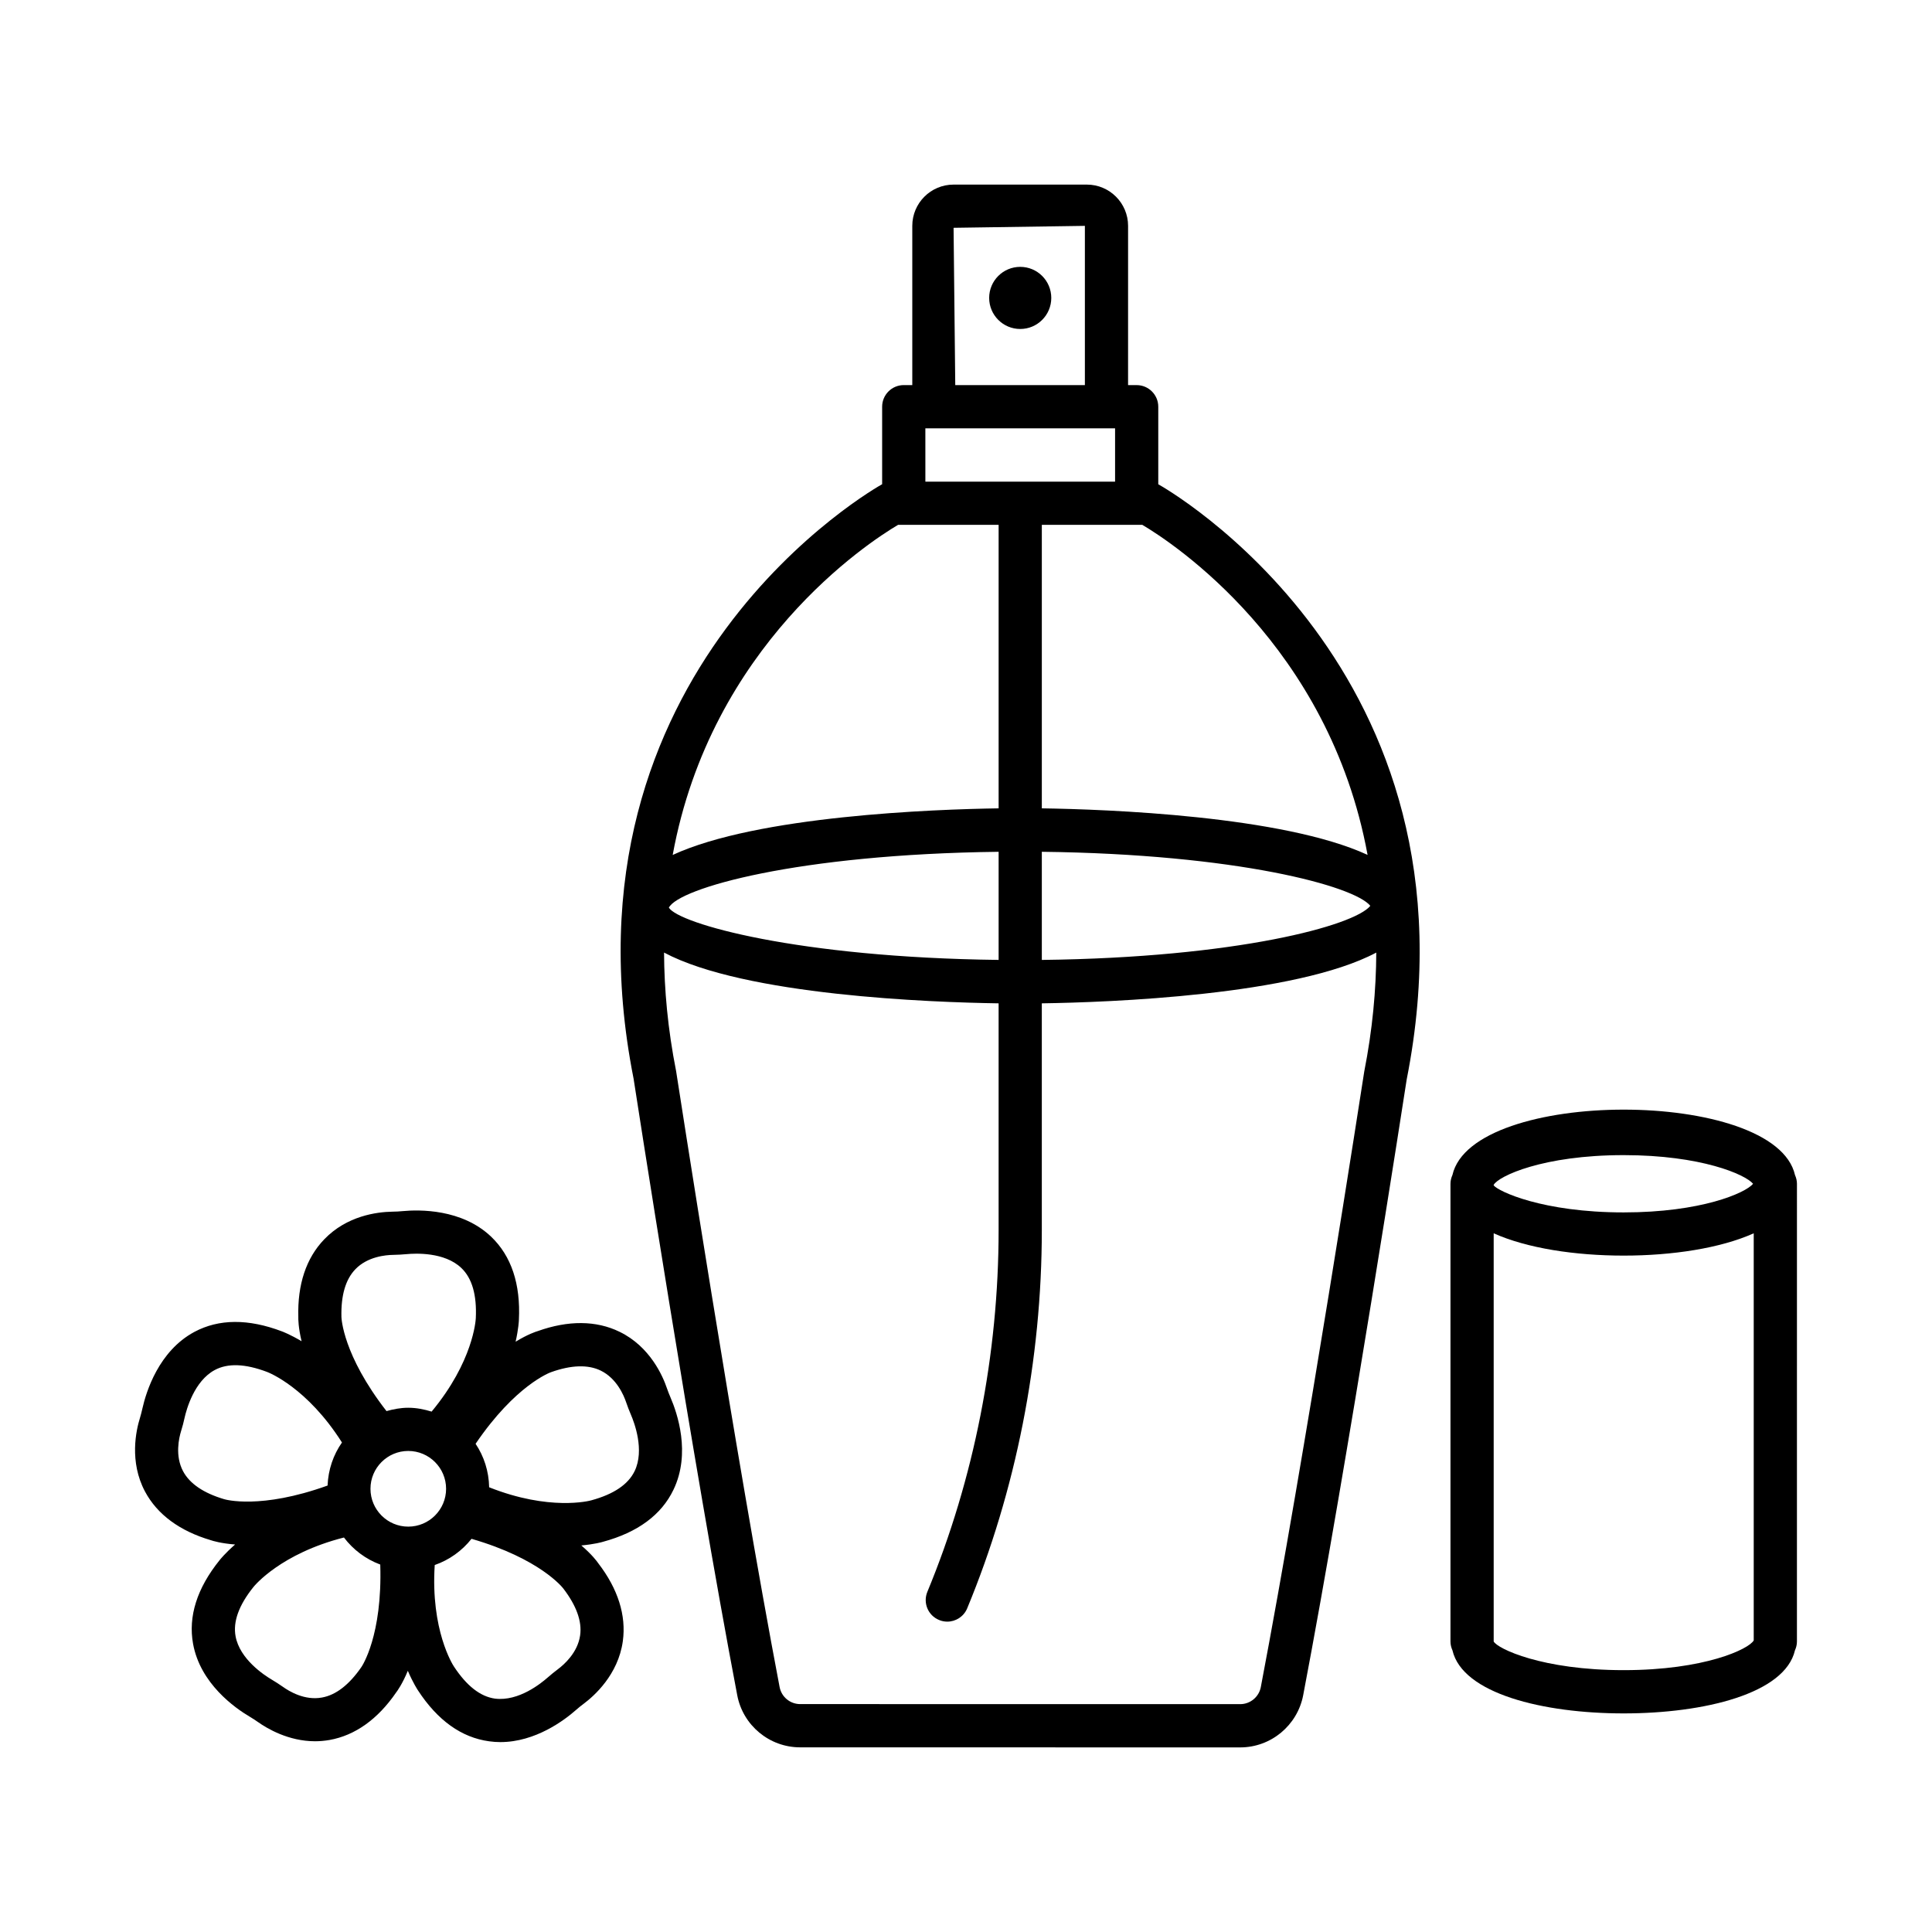 <?xml version="1.0" encoding="UTF-8"?>
<!-- Uploaded to: SVG Repo, www.svgrepo.com, Generator: SVG Repo Mixer Tools -->
<svg fill="#000000" width="800px" height="800px" version="1.1" viewBox="144 144 512 512" xmlns="http://www.w3.org/2000/svg">
 <g>
  <path d="m450.97 272.34c-0.004-0.004-0.012 0-0.016-0.004v-20.551c0-3.156-2.57-5.727-5.727-5.727h-2.277l0.004-42.203c0-6.031-4.902-10.934-10.922-10.934h-35.332c-6.031 0-10.934 4.902-10.934 10.934v42.199h-2.262c-3.156 0-5.727 2.57-5.727 5.727v20.551c-0.008 0.004-0.02 0.004-0.027 0.008-0.879 0.477-87.336 48.805-65.844 157.51 0.152 1.02 15.809 102.28 27.469 163.39 1.508 8 8.52 13.824 16.676 13.824l116.62 0.016c8.141 0 15.152-5.824 16.688-13.824 11.66-61.125 27.316-162.38 27.426-163.16 21.523-108.94-64.934-157.27-65.812-157.75zm-19.465-68.484v42.199h-34.352l-0.445-41.684zm-42.27 53.652h50.273v14.133h-50.273l-0.004-14.133zm-7.234 25.582h26.645v75.129c-17.258 0.258-63.949 1.977-86.375 12.352 10.16-55.562 51.734-82.77 59.73-87.48zm26.645 86.645v28.652c-53.348-0.637-84.777-9.617-87.391-13.848 2.613-5.168 34.043-14.168 87.391-14.805zm96.871 58.379c-0.152 1.004-15.766 102.07-27.387 162.98-0.504 2.625-2.809 4.523-5.461 4.523l-116.62-0.016c-2.652 0-4.945-1.887-5.445-4.512-11.617-60.914-27.23-161.98-27.426-163.22-2.215-11.199-3.148-21.629-3.199-31.43 21.371 11.379 70.805 13.191 88.664 13.457v60.074c0 32.887-6.519 66.039-18.879 95.867-1.215 2.918 0.168 6.269 3.086 7.469 0.711 0.309 1.465 0.445 2.191 0.445 2.25 0 4.371-1.34 5.277-3.531 12.93-31.211 19.773-65.871 19.773-100.25v-60.074c17.852-0.27 67.266-2.082 88.637-13.453-0.043 9.871-0.988 20.379-3.215 31.668zm-85.422-29.723v-28.66c51.727 0.613 82.844 9.09 87.055 14.324-4.211 5.234-35.328 13.723-87.055 14.336zm0-40.172v-75.129h26.629c7.988 4.707 49.508 31.883 59.699 87.465-22.441-10.363-69.082-12.078-86.328-12.336z"/>
  <path d="m422.6 222.95c0 4.547-3.684 8.234-8.23 8.234-4.547 0-8.23-3.688-8.23-8.234 0-4.543 3.684-8.23 8.23-8.23 4.547 0 8.23 3.688 8.23 8.23"/>
  <path d="m619.69 455.39c-5.242-23.102-85.539-23.102-90.781 0.004-0.32 0.715-0.52 1.492-0.52 2.328v121.3c0 0.836 0.203 1.621 0.527 2.336 2.656 11.457 23.98 16.711 45.375 16.711 21.391 0 42.727-5.25 45.387-16.707 0.324-0.719 0.527-1.5 0.527-2.34l0.004-121.3c0-0.836-0.199-1.613-0.52-2.328zm-79.848 2.613c1.258-2.305 13.027-7.883 34.449-7.883 20.555 0 32.258 5.141 34.297 7.598-2.051 2.457-13.754 7.582-34.297 7.582-21.422 0-33.195-5.562-34.449-7.16zm68.914 120.72c-1.258 2.305-13.027 7.883-34.465 7.883-21.633 0-33.461-5.699-34.449-7.598v-108.17c8.844 3.969 21.605 5.91 34.449 5.91 12.848 0 25.617-1.941 34.465-5.91z"/>
  <path d="m320.74 511.9c-1.074-3.184-4.453-11.031-12.539-14.957-6.227-3.043-13.629-3.059-21.672-0.195-0.539 0.156-2.695 0.867-5.887 2.82 0.77-3.406 0.871-5.59 0.871-5.769 0.477-9.508-1.996-16.938-7.344-22.051-7.777-7.414-19.047-7.207-23.516-6.785-0.879 0.082-1.758 0.141-2.641 0.141-4.188 0.07-12.105 1.102-18.098 7.344-4.789 4.973-7.094 11.98-6.856 20.527-0.02 0.562-0.008 2.836 0.863 6.465-3-1.781-5.043-2.555-5.207-2.613-8.91-3.379-16.715-3.336-23.223 0.152-9.441 5.082-12.762 15.863-13.754 20.289-0.195 0.867-0.406 1.703-0.656 2.527-1.004 3.211-2.875 11.535 1.34 19.465 3.254 6.102 9.215 10.473 17.426 12.902 0.535 0.188 2.727 0.859 6.453 1.148-2.641 2.312-4.016 4.031-4.121 4.172-5.977 7.43-8.336 14.887-7.012 22.16 1.926 10.57 11.145 17.023 15.012 19.301 0.77 0.461 1.508 0.938 2.219 1.438 2.348 1.66 8.016 5.07 15.109 5.07 1.23 0 2.512-0.113 3.812-0.336 6.812-1.215 12.82-5.531 17.664-12.598 0.344-0.445 1.668-2.289 3.094-5.738 1.383 3.207 2.586 5.039 2.684 5.18 5.195 7.973 11.547 12.512 18.867 13.504 1.004 0.141 1.996 0.211 2.961 0.211 9.328 0 17.008-5.824 20.066-8.52 0.672-0.586 1.34-1.145 2.051-1.66 2.695-2.012 9.117-7.652 10.348-16.562 0.949-6.844-1.301-13.895-6.519-20.668-0.312-0.465-1.656-2.285-4.477-4.703 3.5-0.32 5.559-0.906 5.734-0.969 9.188-2.484 15.484-7.121 18.684-13.797 4.664-9.676 0.992-20.332-0.781-24.438-0.34-0.809-0.676-1.633-0.957-2.457zm-82.57-31.531c3.227-3.367 8.07-3.785 10.012-3.812 1.188-0.027 2.375-0.082 3.562-0.195 2.305-0.223 10.066-0.602 14.523 3.672 2.836 2.707 4.121 7.148 3.824 13.336-0.027 0.492-0.676 11.441-11.707 24.719-1.973-0.602-4.027-1.02-6.195-1.02-2.008 0-3.914 0.367-5.762 0.887-11.586-14.898-11.934-24.648-11.945-24.961-0.141-5.684 1.09-9.93 3.688-12.625zm-34.773 60.93c-5.461-1.621-9.117-4.106-10.879-7.402-2.191-4.121-1.09-8.84-0.516-10.695 0.363-1.145 0.656-2.289 0.906-3.434 0.504-2.25 2.555-9.773 8-12.695 3.434-1.855 8.07-1.691 13.867 0.504 0.453 0.168 10.637 4.156 19.848 18.699-2.281 3.258-3.641 7.18-3.812 11.41-17.777 6.402-27.125 3.703-27.414 3.613zm36.363 44.504c-3.238 4.691-6.746 7.402-10.43 8.059-4.621 0.852-8.727-1.676-10.32-2.809-0.977-0.684-1.969-1.328-3.004-1.941-1.969-1.16-8.477-5.418-9.578-11.492-0.711-3.867 0.867-8.227 4.746-13.059 0.301-0.375 7.254-8.844 23.973-13.105 2.449 3.231 5.762 5.731 9.625 7.164 0.598 18.852-4.84 26.934-5.012 27.184zm12.43-37.23c-5.531 0-10.012-4.496-10.012-10.027s4.484-10.027 10.012-10.027c5.531 0 10.027 4.496 10.027 10.027s-4.496 10.027-10.027 10.027zm39.688 37.762c-0.938 0.699-1.855 1.453-2.766 2.25-1.73 1.508-7.625 6.34-13.922 5.57-3.883-0.531-7.527-3.367-10.922-8.547-0.273-0.418-6.176-9.645-5.062-26.859 3.891-1.355 7.238-3.777 9.75-6.945 18.141 5.25 24.148 12.93 24.332 13.18 3.465 4.523 4.973 8.688 4.453 12.387-0.641 4.621-4.312 7.805-5.863 8.965zm20.305-52.48c-1.703 3.531-5.531 6.129-11.492 7.75-0.492 0.145-11.098 2.879-27.062-3.461-0.082-4.254-1.375-8.219-3.594-11.523 10.578-15.562 19.715-18.883 20.016-18.988 5.363-1.914 9.801-2.039 13.152-0.406 4.203 2.051 6.09 6.508 6.719 8.363 0.375 1.102 0.797 2.207 1.27 3.309 0.906 2.098 3.672 9.387 0.992 14.957z"/>
 </g>
</svg>